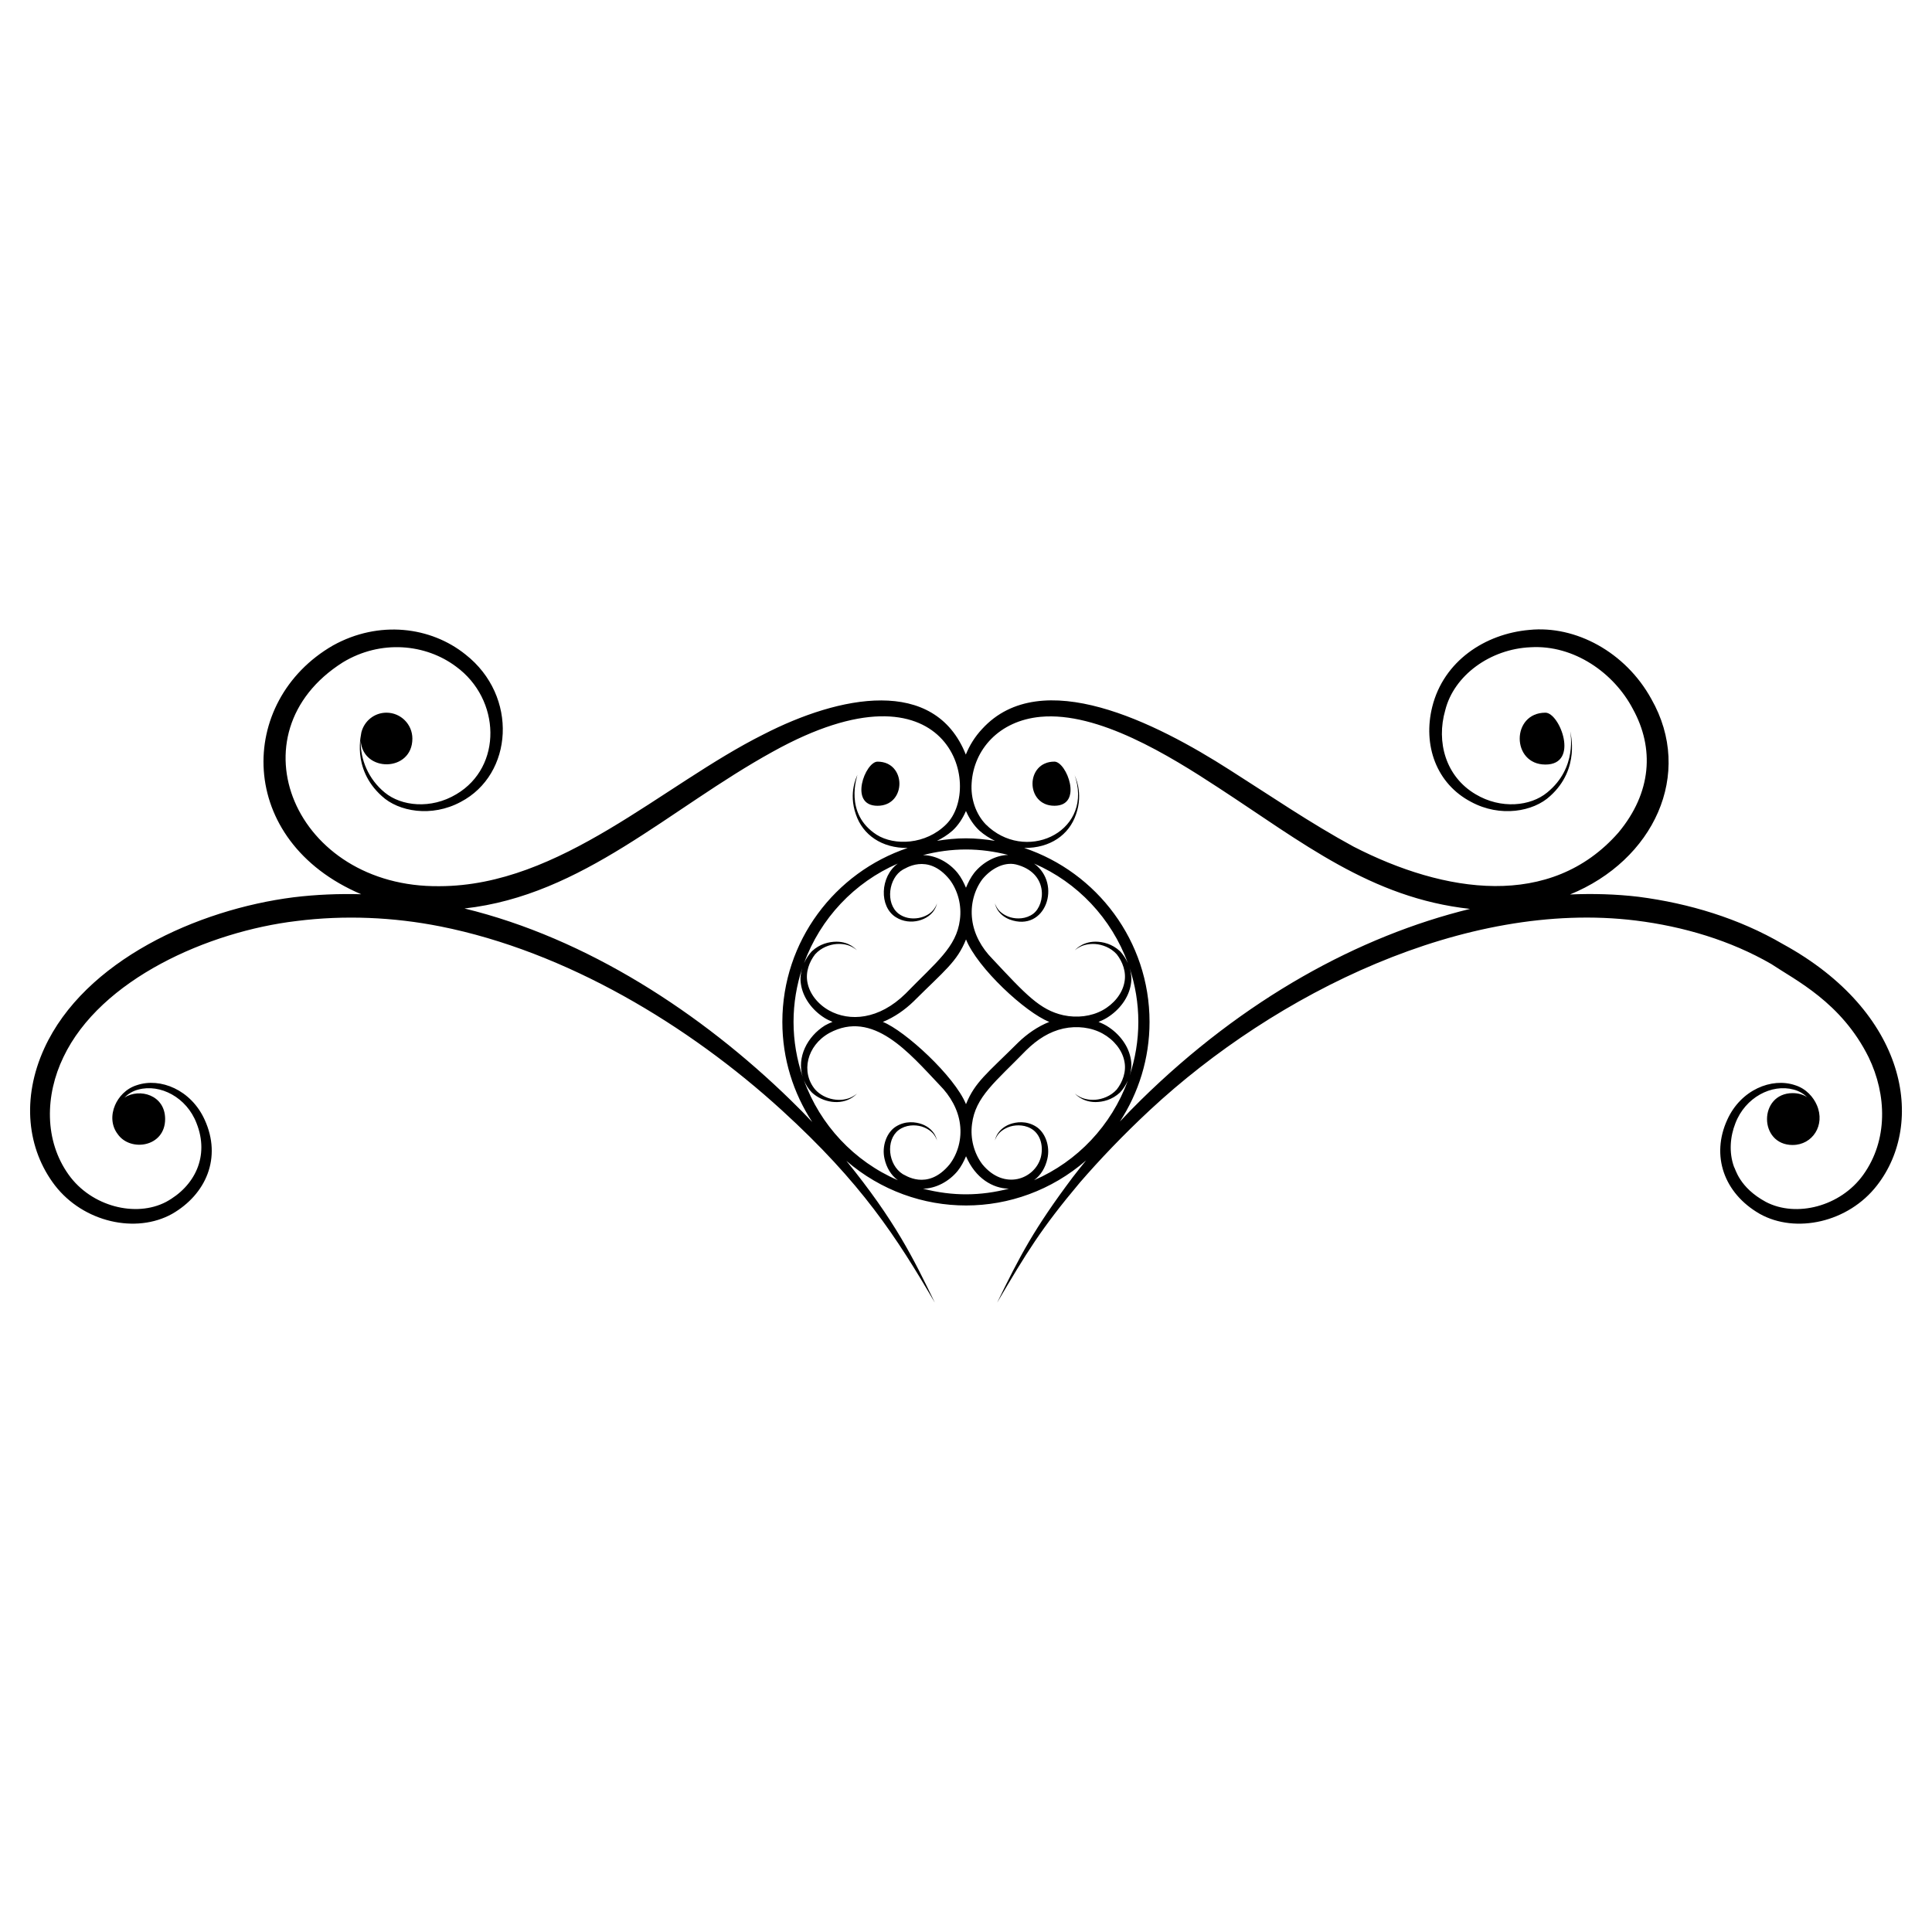 <?xml version="1.0" encoding="UTF-8"?>
<!-- Uploaded to: ICON Repo, www.svgrepo.com, Generator: ICON Repo Mixer Tools -->
<svg fill="#000000" width="800px" height="800px" version="1.1" viewBox="144 144 512 512" xmlns="http://www.w3.org/2000/svg">
 <g>
  <path d="m376.55 357.54c7.731 0 7.742-11.695 0-11.695-3.231 0-7.742 11.695 0 11.695z"/>
  <path d="m553.56 332.87c-9.098 0-9.086 13.742 0 13.742 9.098 0 3.793-13.742 0-13.742z"/>
  <path d="m423.43 345.84c-7.742 0-7.731 11.695 0 11.695 7.742 0 3.231-11.695 0-11.695z"/>
  <path d="m619.09 447.43c5.215 0 8.695-5.231 6.398-10.551-0.902-2.102-2.828-4.383-5.793-5.297-6.168-2.086-14.352 1.207-17.957 9.172-4.336 9.469-0.934 19.438 8.609 24.93 9.535 5.34 23.473 2.289 31.082-7.543 12.895-16.562 8.062-45.891-24.938-63.949-11.629-6.797-24.84-10.793-38.266-12.535-6.047-0.715-12.121-0.871-18.156-0.613 22.121-9.027 32.938-31.855 21.535-51.836-6.832-12.402-20.039-19.516-32.305-18.277-11.773 1.027-22.723 8.27-25.738 20.375-2.531 10.148 1.043 20.387 10.336 25.227 7.688 4.133 16.453 2.582 20.906-1.57 8.102-7.293 5.328-16.746 5.352-17.129-0.059 0.383 2.008 9.547-6.137 16.184-4.379 3.629-12.238 4.5-18.98 0.461-7.918-4.672-10.465-13.855-8.035-22.258 2.289-9.199 11.883-16.242 22.625-16.695 11.531-0.68 22.129 6.852 27.105 16.367 5.703 10.352 5.031 22.117-3.844 32.758-17.934 20.426-46.094 16.094-70.176 3.715-11.402-6.184-22.102-13.531-32.816-20.324-19.512-12.492-49.977-27.969-65.621-10.863-1.898 2.023-3.344 4.348-4.324 6.793-8.289-20.816-33.527-15.668-53.605-5.359-26.945 13.461-53.75 40.164-85.867 40.234-38.422 0.449-55.418-40.473-25.617-59.324 10.039-6.07 21.918-4.914 29.98 1.117 11.879 8.652 12.391 26.566 0.105 33.832-6.742 4.047-14.605 3.18-18.988-0.449-4.332-3.527-6.527-8.852-6.371-13.793 0.508 8.57 13.695 8.434 13.695-0.492 0-3.793-3.078-6.871-6.871-6.871-3.188 0-5.84 2.18-6.617 5.117 0.008-0.051 0.023-0.156 0.023-0.156 0.023 0.383-2.844 9.758 5.356 17.133 4.453 4.152 13.223 5.699 20.91 1.559 13.922-7.273 15.355-28.039 1.266-39.082-9.16-7.356-22.898-9.156-35.109-2.387-25.531 14.727-25.855 51.762 7.481 65.93-5.965-0.16-11.965 0.078-17.914 0.805-25.484 3.231-55.422 16.805-66.055 39.996-6.117 13.371-4.539 26.758 2.789 36.344 7.606 9.84 21.543 12.887 31.082 7.555 8.961-5.164 13.223-14.863 8.617-24.93-3.602-7.961-11.789-11.262-17.957-9.176-2.961 0.914-4.891 3.195-5.793 5.297-1.09 2.527-1.027 5.43 0.715 7.695 3.328 4.769 12.555 3.445 12.555-4.016 0-6.379-6.762-8.266-10.797-5.688 0.973-0.945 2.184-1.742 3.688-2.117 5.762-1.578 12.816 2.031 15.438 8.934 3.453 8.703-0.434 16.695-8.09 20.84-8.027 4.195-19.777 1.215-25.793-7.188-6.516-9.086-6.281-21.086-1.402-31.195 9.848-20.664 38.402-33.281 61.789-36.062 12.707-1.605 25.656-1.031 38.09 1.43 33.375 6.637 65.789 26.18 90.488 48.703 21.16 19.312 30.414 33.629 40.559 50.996-5.633-11.648-10.527-21.68-23.43-37.562 18.309 15.777 45.195 15.781 63.512-0.117-1.195 1.473-2.359 2.934-3.457 4.356-10.363 13.793-14.098 21.004-20.102 33.324 7.809-13.277 11.648-19.594 21.938-31.84 5.219-6.027 11.41-12.547 18.57-19.215 33.348-31.008 83.578-55.758 128.72-50.203 12.629 1.566 25.121 5.281 35.922 11.523 6.352 4.262 18.574 10.137 25.801 24.703 4.824 9.973 5.16 21.992-1.434 31.168-6.019 8.398-17.766 11.383-25.793 7.18-7.137-3.856-8.062-8.824-8.453-9.309-1.391-3.84-1.008-8.066 0.367-11.531 2.609-6.875 9.648-10.52 15.438-8.934 1.445 0.363 2.629 1.113 3.586 2.012-1.02-0.656-2.281-1.074-3.824-1.074-9.082 0.008-9.094 13.75 0 13.75zm-200.57-4.898c-2.496-1.555-5.152-1.25-6.945-0.59-1.852 0.715-2.914 1.945-3.383 2.848-0.496 0.91-0.496 1.473-0.543 1.457 0.039 0.023 0.117-0.559 0.688-1.371 0.539-0.832 1.691-1.82 3.434-2.356 1.699-0.488 4.148-0.488 6.07 0.965 1.957 1.508 2.703 4.371 1.98 7.242-1.617 5.797-9.727 8.855-15.484 1.832-2.207-2.91-3.254-6.836-2.742-10.668 0.891-7.254 6.203-11.176 14.336-19.535 2.981-2.938 6.188-4.961 9.883-5.785 3.613-0.773 7.387-0.316 10.391 1.336 2.988 1.645 5.164 4.367 5.746 7.238 0.641 2.887-0.508 5.672-2.004 7.586-1.613 1.801-3.883 2.578-5.664 2.715-1.824 0.125-3.266-0.305-4.141-0.781-0.895-0.453-1.258-0.883-1.281-0.852 0.023-0.031 0.336 0.434 1.191 1 0.836 0.566 2.277 1.238 4.246 1.246 1.93-0.008 4.406-0.559 6.519-2.539 0.793-0.84 1.508-1.926 2.062-3.133-4.312 11.832-13.34 21.406-24.84 26.375 1.828-1.328 3.008-3.391 3.512-5.625 0.82-3.402-0.582-7.109-3.031-8.605zm-18.523-5.914c-3.035-7.445-16.18-19.469-22.031-21.805 3.031-1.223 5.859-3.211 8.121-5.406 8.285-8.242 11.551-10.551 13.918-16.453 3.004 7.559 15.754 19.379 22.07 21.859-3.078 1.211-5.945 3.227-8.234 5.453-8.258 8.223-11.473 10.48-13.844 16.352zm-16.742 18.543c-3.934-2.481-4.586-9-1.125-11.668 1.926-1.457 4.371-1.457 6.074-0.969 1.742 0.535 2.894 1.523 3.434 2.356 0.574 0.816 0.648 1.398 0.688 1.371-0.047 0.012-0.047-0.547-0.543-1.461-0.469-0.902-1.531-2.133-3.383-2.848-1.793-0.66-4.453-0.965-6.949 0.59-2.445 1.496-3.848 5.203-3.027 8.613 0.496 2.207 1.668 4.285 3.512 5.621-11.555-4.992-20.617-14.633-24.902-26.543 0.527 1.289 1.254 2.441 2.121 3.297 2.832 2.656 7.555 3.461 10.766 1.293 0.855-0.566 1.168-1.031 1.191-1-0.023-0.031-0.387 0.398-1.281 0.852-2.856 1.543-7.293 0.867-9.805-1.938-3.84-4.586-2.231-11.625 3.746-14.969 11.594-6.25 21.09 5.195 29.23 13.785 2.856 2.871 4.93 6.516 5.406 10.371 0.516 3.832-0.535 7.758-2.754 10.66-5.957 7.231-12.016 2.664-12.398 2.586zm16.738-75.902c-0.582-1.387-1.273-2.723-2.191-3.887-2.246-2.789-5.719-4.715-9.199-4.758 3.644-0.941 7.445-1.492 11.383-1.492 3.867 0 7.598 0.535 11.188 1.441-3.406 0.086-6.781 2.016-8.98 4.731-0.926 1.191-1.621 2.551-2.199 3.965zm-18.551 7.828c3.793 2.371 8.781 0.766 10.34-2.25 0.496-0.914 0.496-1.473 0.543-1.461-0.039-0.027-0.117 0.559-0.688 1.371-1.711 2.641-6.496 3.672-9.512 1.379-3.57-2.766-2.633-9.496 1.148-11.672 0.387-0.078 6.484-4.648 12.383 2.629 2.203 2.914 3.246 6.848 2.723 10.684-0.91 7.231-6.238 11.18-14.383 19.543-7.086 6.969-14.879 7.469-20.277 4.473-2.981-1.66-5.133-4.402-5.707-7.285-0.629-2.894 0.508-5.68 2.004-7.602 1.613-1.801 3.883-2.586 5.664-2.723 3.543-0.242 5.043 1.445 5.426 1.633-0.383-0.246-1.875-2.234-5.445-2.25-1.93 0.008-4.41 0.562-6.519 2.547-0.793 0.844-1.504 1.93-2.059 3.137 4.312-11.84 13.344-21.422 24.852-26.391-4.715 3.418-5.023 11.449-0.492 14.238zm-25.188 17.711c0.516 3.516 2.91 6.871 6.297 8.98 0.645 0.406 1.359 0.719 2.078 1.023-0.695 0.297-1.391 0.59-2.027 0.965-4.684 2.938-7.488 8.426-5.879 13.621-1.551-4.586-2.426-9.477-2.426-14.578 0-4.973 0.824-9.75 2.301-14.234-0.395 1.305-0.598 2.711-0.344 4.223zm87.453 20.047c-0.527-3.516-2.953-6.848-6.344-8.938-0.695-0.434-1.465-0.773-2.238-1.098 0.773-0.32 1.535-0.66 2.231-1.09 3.391-2.09 5.82-5.418 6.348-8.938 0.262-1.508 0.059-2.91-0.332-4.211 1.477 4.484 2.301 9.266 2.301 14.238s-0.824 9.75-2.301 14.238c0.395-1.293 0.598-2.695 0.336-4.203zm-13.562-29.887c0.875-0.473 2.316-0.902 4.141-0.781 1.781 0.137 4.051 0.914 5.664 2.715 1.496 1.914 2.644 4.699 2 7.586-0.582 2.875-2.762 5.598-5.75 7.238-3.008 1.648-6.777 2.106-10.395 1.328-6.223-1.387-10.02-5.555-18.824-14.961-2.848-2.871-4.875-6.531-5.344-10.391-0.504-3.84 0.523-7.777 2.711-10.699 2.262-2.758 5.703-4.641 8.875-3.91 8.625 2.168 7.887 10.527 4.625 13.047-1.926 1.457-4.371 1.457-6.074 0.969-1.742-0.531-2.894-1.523-3.434-2.356-0.574-0.816-0.648-1.398-0.688-1.371 0.047-0.012 0.047 0.547 0.543 1.457 0.469 0.906 1.531 2.133 3.383 2.848 9.52 3.508 13.926-9.41 6.465-14.828 11.504 4.969 20.531 14.543 24.844 26.375-0.555-1.207-1.266-2.293-2.059-3.133-2.109-1.98-4.59-2.531-6.519-2.539-1.969 0.008-3.41 0.684-4.25 1.246-0.855 0.566-1.168 1.031-1.191 1 0.016 0.043 0.379-0.387 1.277-0.84zm-30.156-28.797c-2.621 0-5.176 0.266-7.684 0.668 1.426-0.703 2.824-1.555 4.125-2.711 1.508-1.395 2.691-3.199 3.559-5.195 0.879 1.996 2.07 3.801 3.57 5.203 1.297 1.148 2.691 2 4.113 2.703-2.512-0.398-5.066-0.668-7.684-0.668zm-46.375 69.457c-23.738-23.16-54.109-42.984-86.52-50.863 31.367-3.484 54.148-26.375 81.68-41.539 46.891-26.051 55.961 9.312 45.996 19.223-5.445 5.453-13.762 5.727-18.438 2.781-8.789-5.648-5.113-15.516-5.113-15.898-0.078 0.383-2.457 4.672-0.395 10.516 1.82 5.387 6.824 8.953 13.723 8.883-19.273 6.473-33.215 24.672-33.215 46.098 0 9.785 2.93 18.887 7.922 26.527-1.793-1.906-3.66-3.812-5.641-5.727zm34.988 23.395c3.469-0.043 6.93-1.949 9.195-4.711 0.926-1.164 1.625-2.496 2.211-3.887 2.465 5.836 7.113 8.543 11.363 8.598-7.492 1.93-14.824 2.047-22.77 0zm57.695-23.445c-1.93 1.891-3.754 3.777-5.508 5.652 4.945-7.613 7.852-16.672 7.852-26.41 0-21.426-13.941-39.625-33.215-46.098 6.883 0.07 11.902-3.484 13.723-8.883 2.051-5.82-0.316-10.129-0.395-10.516 0 0 0.156 0.395 0.371 1.176 4.004 14.375-13.656 22.215-23.914 11.949-2.582-2.707-4.027-6.762-3.711-10.988 0.582-8.785 7.211-16.457 18.266-17.488 15.25-1.398 34.043 10.215 47.113 18.773 22.141 14.426 40.406 29.254 66.695 32.129-29.414 7.211-59.961 23.836-87.277 50.703z"/>
 </g>
</svg>